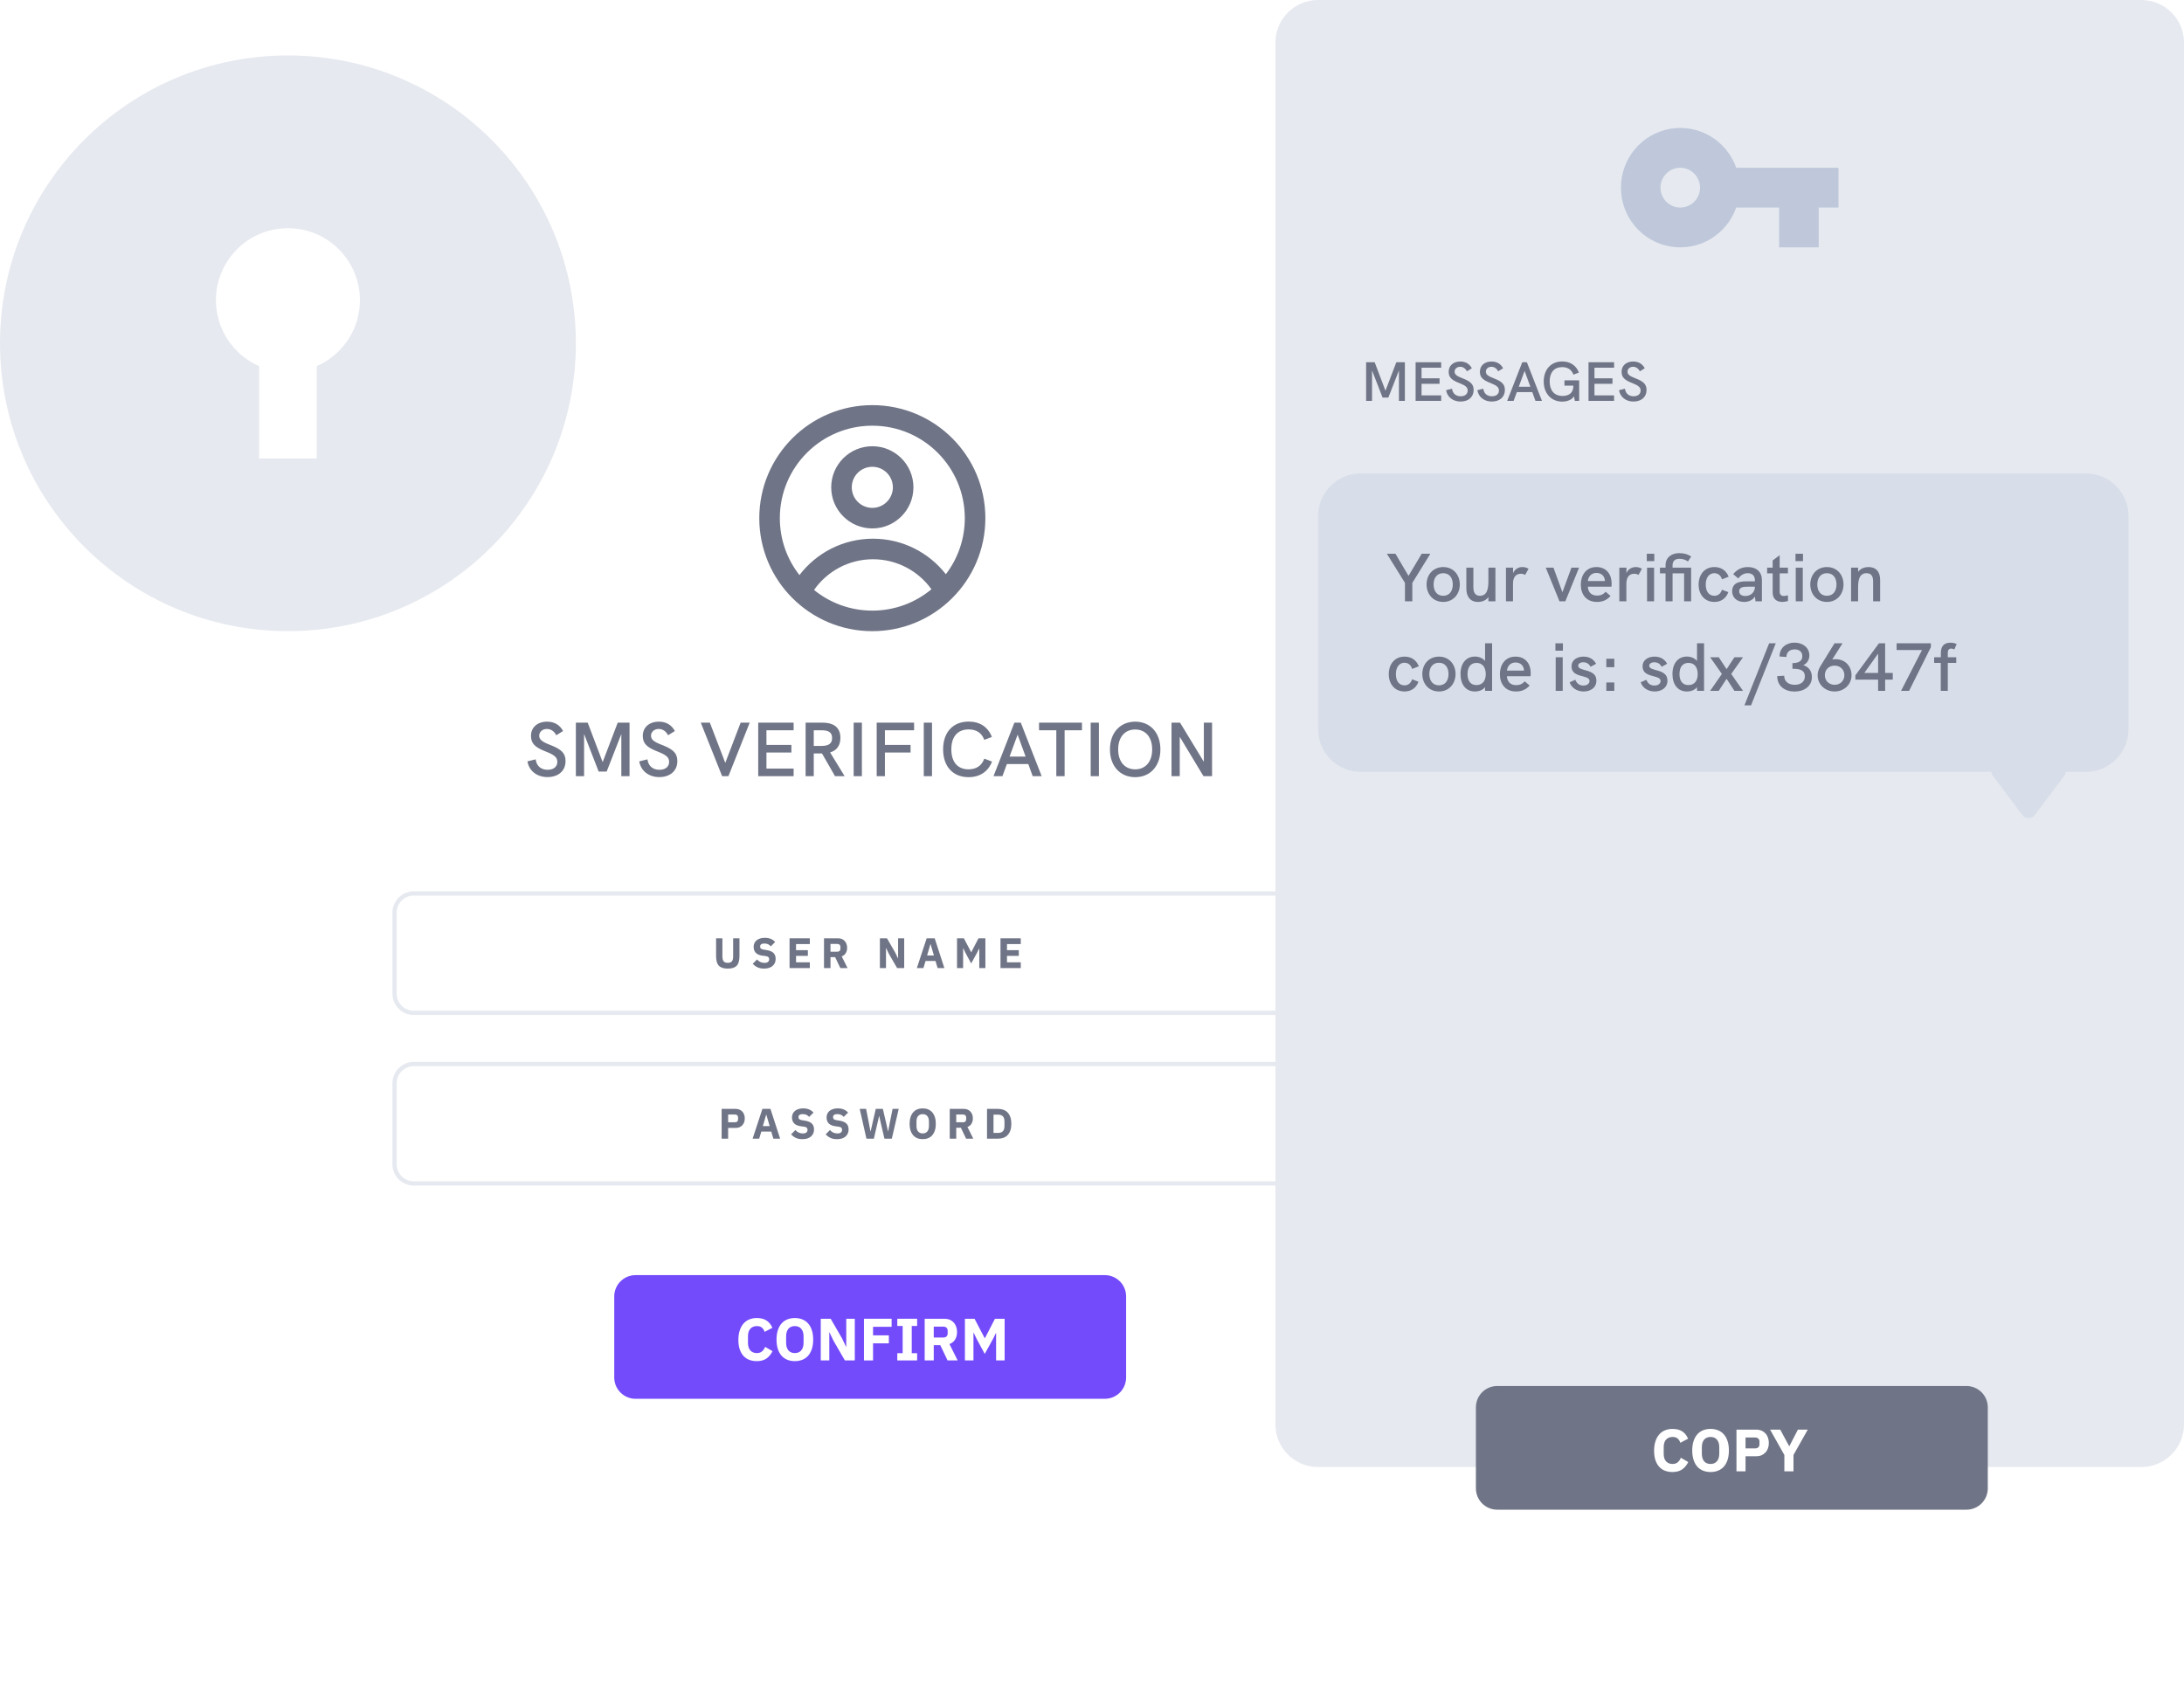 <svg width="560" height="437" viewBox="0 0 560 437" fill="none" xmlns="http://www.w3.org/2000/svg">
<g filter="url(#filter0_dd_1657_10529)">
<path d="M74.375 83.125C74.375 77.084 79.272 72.188 85.312 72.188H360.937C366.978 72.188 371.875 77.084 371.875 83.125V378.438C371.875 384.478 366.978 389.375 360.937 389.375H85.312C79.272 389.375 74.375 384.478 74.375 378.438V83.125Z" fill="white"/>
</g>
<path fill-rule="evenodd" clip-rule="evenodd" d="M234.212 124.986C234.212 130.807 229.493 135.526 223.672 135.526C217.851 135.526 213.132 130.807 213.132 124.986C213.132 119.165 217.851 114.446 223.672 114.446C229.493 114.446 234.212 119.165 234.212 124.986ZM228.942 124.986C228.942 127.896 226.582 130.256 223.672 130.256C220.761 130.256 218.402 127.896 218.402 124.986C218.402 122.075 220.761 119.716 223.672 119.716C226.582 119.716 228.942 122.075 228.942 124.986Z" fill="#6F7486"/>
<path fill-rule="evenodd" clip-rule="evenodd" d="M223.672 103.906C207.664 103.906 194.688 116.883 194.688 132.891C194.688 148.898 207.664 161.875 223.672 161.875C239.68 161.875 252.656 148.898 252.656 132.891C252.656 116.883 239.68 103.906 223.672 103.906ZM199.957 132.891C199.957 138.398 201.835 143.467 204.985 147.493C209.318 141.82 216.152 138.161 223.842 138.161C231.431 138.161 238.188 141.726 242.529 147.273C245.576 143.284 247.386 138.298 247.386 132.891C247.386 119.793 236.769 109.176 223.672 109.176C210.575 109.176 199.957 119.793 199.957 132.891ZM223.672 156.605C218.006 156.605 212.804 154.618 208.726 151.303C212.061 146.543 217.588 143.43 223.842 143.43C230.018 143.43 235.485 146.466 238.833 151.127C234.722 154.548 229.437 156.605 223.672 156.605Z" fill="#6F7486"/>
<path d="M140.365 199.299C143.18 199.299 145.011 197.685 145.011 195.204C145.011 193.275 144.086 192.212 141.113 191.07C139.006 190.262 138.258 189.692 138.258 188.668C138.258 187.723 139.085 186.955 140.227 186.955C141.231 186.955 142.117 187.526 142.629 188.569L144.381 187.487C143.535 185.892 142.097 185.085 140.286 185.085C137.805 185.085 136.152 186.542 136.152 188.727C136.152 190.656 137.156 191.68 139.991 192.763C142.156 193.609 142.905 194.259 142.905 195.381C142.905 196.622 141.979 197.429 140.404 197.429C138.711 197.429 137.55 196.425 137.353 194.751L135.246 195.263C135.64 197.704 137.687 199.299 140.365 199.299Z" fill="#6F7486"/>
<path d="M158.388 185.341L154.53 195.46L150.69 185.341H147.659V199.063H149.765V188.254L153.506 197.882H155.553L159.314 188.254V199.063H161.42V185.341H158.388Z" fill="#6F7486"/>
<path d="M169.031 199.299C171.846 199.299 173.677 197.685 173.677 195.204C173.677 193.275 172.752 192.212 169.779 191.07C167.672 190.262 166.924 189.692 166.924 188.668C166.924 187.723 167.751 186.955 168.893 186.955C169.897 186.955 170.783 187.526 171.295 188.569L173.047 187.487C172.201 185.892 170.763 185.085 168.952 185.085C166.472 185.085 164.818 186.542 164.818 188.727C164.818 190.656 165.822 191.68 168.657 192.763C170.822 193.609 171.571 194.259 171.571 195.381C171.571 196.622 170.645 197.429 169.07 197.429C167.377 197.429 166.216 196.425 166.019 194.751L163.912 195.263C164.306 197.704 166.353 199.299 169.031 199.299Z" fill="#6F7486"/>
<path d="M189.908 185.341L185.97 195.657L182.013 185.341H179.69L185.163 199.063H186.777L192.231 185.341H189.908Z" fill="#6F7486"/>
<path d="M194.416 199.063H203.492V197.114H196.523V192.999H202.921V191.05H196.523V187.29H203.492V185.341H194.416V199.063Z" fill="#6F7486"/>
<path d="M216.569 199.063L212.848 192.979C214.56 192.467 215.486 191.188 215.486 189.239C215.486 186.778 214.029 185.341 210.859 185.341H206.567V199.063H208.654V193.235H209.894H210.761L214.108 199.063H216.569ZM208.654 191.306V187.29H210.643C212.434 187.29 213.359 187.821 213.359 189.278C213.359 190.735 212.434 191.306 210.643 191.306H208.654Z" fill="#6F7486"/>
<path d="M218.891 199.063H220.998V185.341H218.891V199.063Z" fill="#6F7486"/>
<path d="M224.794 199.063H226.9V192.999H233.476V191.05H226.9V187.29H234.381V185.341H224.794V199.063Z" fill="#6F7486"/>
<path d="M236.868 199.063H238.974V185.341H236.868V199.063Z" fill="#6F7486"/>
<path d="M248.342 199.319C251.216 199.319 253.362 197.921 254.366 195.322L252.378 194.574C251.728 196.385 250.33 197.311 248.342 197.311C245.566 197.311 243.932 195.46 243.932 192.172C243.932 188.904 245.566 187.073 248.381 187.073C250.35 187.073 251.728 187.959 252.378 189.751L254.327 189.002C253.322 186.423 251.236 185.065 248.381 185.065C244.365 185.065 241.825 187.782 241.825 192.192C241.825 196.582 244.345 199.319 248.342 199.319Z" fill="#6F7486"/>
<path d="M264.789 199.063H267.093L261.738 185.341H260.103L254.748 199.063H257.032L258.174 195.952H263.667L264.789 199.063ZM258.863 194.042L260.93 188.412L262.978 194.042H258.863Z" fill="#6F7486"/>
<path d="M270.849 199.063H272.976V187.29H277.425V185.341H266.42V187.29H270.849V199.063Z" fill="#6F7486"/>
<path d="M279.665 199.063H281.771V185.341H279.665V199.063Z" fill="#6F7486"/>
<path d="M291.08 199.319C294.919 199.319 297.537 196.484 297.537 192.212C297.537 187.92 294.939 185.085 291.08 185.085C287.221 185.085 284.603 187.92 284.603 192.212C284.603 196.484 287.221 199.319 291.08 199.319ZM291.08 197.311C288.422 197.311 286.709 195.362 286.709 192.212C286.709 189.042 288.422 187.093 291.08 187.093C293.738 187.093 295.431 189.062 295.431 192.212C295.431 195.342 293.738 197.311 291.08 197.311Z" fill="#6F7486"/>
<path d="M308.679 185.341V195.381L302.576 185.341H300.391V199.063H302.497V188.963L308.581 199.063H310.786V185.341H308.679Z" fill="#6F7486"/>
<path d="M100.625 234.062C100.625 231.042 103.073 228.594 106.094 228.594H340.156C343.177 228.594 345.625 231.042 345.625 234.063V254.844C345.625 257.864 343.177 260.313 340.156 260.313H106.094C103.073 260.313 100.625 257.864 100.625 254.844V234.062Z" fill="white"/>
<path fill-rule="evenodd" clip-rule="evenodd" d="M340.156 229.688H106.094C103.678 229.688 101.719 231.646 101.719 234.062V254.844C101.719 257.26 103.677 259.219 106.094 259.219H340.156C342.572 259.219 344.531 257.26 344.531 254.844V234.063C344.531 231.646 342.572 229.688 340.156 229.688ZM106.094 228.594C103.073 228.594 100.625 231.042 100.625 234.062V254.844C100.625 257.864 103.073 260.313 106.094 260.313H340.156C343.177 260.313 345.625 257.864 345.625 254.844V234.063C345.625 231.042 343.177 228.594 340.156 228.594H106.094Z" fill="#E6E9EF"/>
<path d="M185.232 240.647V245.328C185.232 245.868 185.338 246.272 185.549 246.542C185.761 246.805 186.114 246.936 186.61 246.936C187.106 246.936 187.46 246.805 187.671 246.542C187.883 246.272 187.988 245.868 187.988 245.328V240.647H189.607V245.153C189.607 245.715 189.552 246.203 189.443 246.619C189.341 247.027 189.17 247.366 188.929 247.636C188.688 247.898 188.378 248.095 187.999 248.227C187.62 248.351 187.157 248.413 186.61 248.413C186.063 248.413 185.6 248.351 185.221 248.227C184.842 248.095 184.532 247.898 184.291 247.636C184.051 247.366 183.876 247.027 183.766 246.619C183.664 246.203 183.613 245.715 183.613 245.153V240.647H185.232Z" fill="#6F7486"/>
<path d="M195.911 248.413C195.24 248.413 194.671 248.299 194.204 248.073C193.738 247.84 193.34 247.541 193.012 247.177L194.106 246.072C194.624 246.655 195.262 246.947 196.02 246.947C196.428 246.947 196.731 246.863 196.928 246.695C197.125 246.528 197.223 246.305 197.223 246.028C197.223 245.817 197.165 245.642 197.048 245.503C196.932 245.357 196.695 245.259 196.337 245.208L195.583 245.109C194.773 245.007 194.179 244.763 193.8 244.377C193.428 243.99 193.242 243.476 193.242 242.834C193.242 242.492 193.308 242.178 193.439 241.894C193.57 241.609 193.756 241.365 193.997 241.161C194.245 240.957 194.544 240.8 194.894 240.691C195.251 240.574 195.655 240.516 196.108 240.516C196.684 240.516 197.19 240.607 197.628 240.789C198.065 240.971 198.441 241.238 198.754 241.587L197.65 242.703C197.467 242.492 197.245 242.32 196.983 242.189C196.727 242.051 196.403 241.981 196.009 241.981C195.637 241.981 195.36 242.047 195.178 242.178C194.996 242.309 194.904 242.492 194.904 242.725C194.904 242.988 194.974 243.177 195.112 243.294C195.258 243.41 195.491 243.494 195.812 243.545L196.567 243.666C197.354 243.79 197.938 244.034 198.317 244.398C198.696 244.756 198.886 245.266 198.886 245.93C198.886 246.294 198.82 246.63 198.689 246.936C198.558 247.242 198.364 247.505 198.109 247.723C197.861 247.942 197.551 248.114 197.179 248.238C196.808 248.354 196.385 248.413 195.911 248.413Z" fill="#6F7486"/>
<path d="M202.452 248.281V240.647H207.647V242.123H204.114V243.688H207.144V245.153H204.114V246.805H207.647V248.281H202.452Z" fill="#6F7486"/>
<path d="M212.945 248.281H211.283V240.647H214.903C215.253 240.647 215.57 240.705 215.855 240.822C216.139 240.939 216.38 241.106 216.577 241.325C216.781 241.536 216.937 241.792 217.047 242.091C217.156 242.39 217.211 242.721 217.211 243.086C217.211 243.604 217.094 244.056 216.861 244.442C216.635 244.829 216.288 245.109 215.822 245.284L217.32 248.281H215.472L214.137 245.481H212.945V248.281ZM214.695 244.081C214.943 244.081 215.136 244.019 215.275 243.895C215.421 243.764 215.494 243.574 215.494 243.327V242.845C215.494 242.597 215.421 242.411 215.275 242.288C215.136 242.156 214.943 242.091 214.695 242.091H212.945V244.081H214.695Z" fill="#6F7486"/>
<path d="M227.942 244.672L227.209 243.141H227.177V248.281H225.613V240.647H227.428L229.517 244.256L230.25 245.788H230.283V240.647H231.847V248.281H230.031L227.942 244.672Z" fill="#6F7486"/>
<path d="M240.418 248.281L239.871 246.466H237.323L236.776 248.281H235.091L237.607 240.647H239.663L242.146 248.281H240.418ZM238.613 242.156H238.559L237.716 245.055H239.466L238.613 242.156Z" fill="#6F7486"/>
<path d="M251.099 243.272H251.066L250.509 244.388L249.021 247.089L247.566 244.398L246.987 243.195H246.954V248.281H245.39V240.647H247.151L249.021 244.223H249.043L250.891 240.647H252.663V248.281H251.099V243.272Z" fill="#6F7486"/>
<path d="M256.539 248.281V240.647H261.734V242.123H258.201V243.688H261.231V245.153H258.201V246.805H261.734V248.281H256.539Z" fill="#6F7486"/>
<path d="M100.625 277.812C100.625 274.792 103.073 272.344 106.094 272.344H340.156C343.177 272.344 345.625 274.792 345.625 277.813V298.594C345.625 301.614 343.177 304.063 340.156 304.063H106.094C103.073 304.063 100.625 301.614 100.625 298.594V277.812Z" fill="white"/>
<path fill-rule="evenodd" clip-rule="evenodd" d="M340.156 273.438H106.094C103.678 273.438 101.719 275.396 101.719 277.812V298.594C101.719 301.01 103.677 302.969 106.094 302.969H340.156C342.572 302.969 344.531 301.01 344.531 298.594V277.813C344.531 275.396 342.572 273.438 340.156 273.438ZM106.094 272.344C103.073 272.344 100.625 274.792 100.625 277.812V298.594C100.625 301.614 103.073 304.063 106.094 304.063H340.156C343.177 304.063 345.625 301.614 345.625 298.594V277.813C345.625 274.792 343.177 272.344 340.156 272.344H106.094Z" fill="#E6E9EF"/>
<path d="M157.5 332.5C157.5 329.48 159.948 327.031 162.969 327.031H283.281C286.302 327.031 288.75 329.48 288.75 332.5V353.281C288.75 356.302 286.302 358.75 283.281 358.75H162.969C159.948 358.75 157.5 356.302 157.5 353.281V332.5Z" fill="#734BFB"/>
<path d="M185.037 292.031V284.397H188.646C189.004 284.397 189.325 284.459 189.609 284.583C189.893 284.699 190.134 284.864 190.331 285.075C190.535 285.286 190.692 285.545 190.801 285.852C190.911 286.151 190.965 286.479 190.965 286.836C190.965 287.201 190.911 287.532 190.801 287.831C190.692 288.13 190.535 288.385 190.331 288.597C190.134 288.808 189.893 288.976 189.609 289.1C189.325 289.217 189.004 289.275 188.646 289.275H186.7V292.031H185.037ZM186.7 287.831H188.45C188.698 287.831 188.891 287.769 189.029 287.645C189.175 287.514 189.248 287.324 189.248 287.077V286.595C189.248 286.347 189.175 286.161 189.029 286.038C188.891 285.906 188.698 285.841 188.45 285.841H186.7V287.831Z" fill="#6F7486"/>
<path d="M198.304 292.031L197.758 290.216H195.209L194.662 292.031H192.978L195.493 284.397H197.55L200.033 292.031H198.304ZM196.5 285.906H196.445L195.603 288.805H197.353L196.5 285.906Z" fill="#6F7486"/>
<path d="M205.748 292.163C205.077 292.163 204.509 292.049 204.042 291.823C203.575 291.59 203.178 291.291 202.85 290.927L203.943 289.822C204.461 290.405 205.099 290.697 205.857 290.697C206.266 290.697 206.568 290.613 206.765 290.445C206.962 290.278 207.061 290.055 207.061 289.778C207.061 289.567 207.002 289.392 206.886 289.253C206.769 289.107 206.532 289.009 206.175 288.958L205.42 288.859C204.611 288.757 204.016 288.513 203.637 288.127C203.265 287.74 203.079 287.226 203.079 286.584C203.079 286.242 203.145 285.928 203.276 285.644C203.407 285.359 203.593 285.115 203.834 284.911C204.082 284.707 204.381 284.55 204.731 284.441C205.088 284.324 205.493 284.266 205.945 284.266C206.521 284.266 207.028 284.357 207.465 284.539C207.903 284.721 208.278 284.988 208.592 285.337L207.487 286.453C207.305 286.242 207.082 286.07 206.82 285.939C206.565 285.801 206.24 285.731 205.847 285.731C205.475 285.731 205.198 285.797 205.015 285.928C204.833 286.059 204.742 286.242 204.742 286.475C204.742 286.738 204.811 286.927 204.95 287.044C205.096 287.16 205.329 287.244 205.65 287.295L206.404 287.416C207.192 287.54 207.775 287.784 208.154 288.148C208.534 288.506 208.723 289.016 208.723 289.68C208.723 290.044 208.657 290.38 208.526 290.686C208.395 290.992 208.202 291.255 207.947 291.473C207.699 291.692 207.389 291.864 207.017 291.988C206.645 292.104 206.222 292.163 205.748 292.163Z" fill="#6F7486"/>
<path d="M214.611 292.163C213.941 292.163 213.372 292.049 212.905 291.823C212.438 291.59 212.041 291.291 211.713 290.927L212.807 289.822C213.324 290.405 213.962 290.697 214.721 290.697C215.129 290.697 215.432 290.613 215.629 290.445C215.825 290.278 215.924 290.055 215.924 289.778C215.924 289.567 215.866 289.392 215.749 289.253C215.632 289.107 215.395 289.009 215.038 288.958L214.283 288.859C213.474 288.757 212.88 288.513 212.5 288.127C212.129 287.74 211.943 287.226 211.943 286.584C211.943 286.242 212.008 285.928 212.139 285.644C212.271 285.359 212.457 285.115 212.697 284.911C212.945 284.707 213.244 284.55 213.594 284.441C213.951 284.324 214.356 284.266 214.808 284.266C215.384 284.266 215.891 284.357 216.329 284.539C216.766 284.721 217.142 284.988 217.455 285.337L216.35 286.453C216.168 286.242 215.946 286.07 215.683 285.939C215.428 285.801 215.104 285.731 214.71 285.731C214.338 285.731 214.061 285.797 213.879 285.928C213.696 286.059 213.605 286.242 213.605 286.475C213.605 286.738 213.674 286.927 213.813 287.044C213.959 287.16 214.192 287.244 214.513 287.295L215.268 287.416C216.055 287.54 216.638 287.784 217.018 288.148C217.397 288.506 217.586 289.016 217.586 289.68C217.586 290.044 217.521 290.38 217.389 290.686C217.258 290.992 217.065 291.255 216.81 291.473C216.562 291.692 216.252 291.864 215.88 291.988C215.508 292.104 215.085 292.163 214.611 292.163Z" fill="#6F7486"/>
<path d="M222.163 292.031L220.435 284.397H222.076L222.797 288.061L223.202 290.183H223.235L223.716 288.061L224.558 284.397H226.374L227.227 288.061L227.697 290.183H227.73L228.135 288.061L228.868 284.397H230.443L228.671 292.031H226.779L225.816 287.897L225.444 286.223H225.412L225.029 287.897L224.066 292.031H222.163Z" fill="#6F7486"/>
<path d="M236.592 292.163C236.089 292.163 235.63 292.079 235.214 291.911C234.798 291.743 234.445 291.495 234.153 291.167C233.861 290.832 233.635 290.42 233.475 289.931C233.314 289.435 233.234 288.863 233.234 288.214C233.234 287.565 233.314 286.996 233.475 286.508C233.635 286.012 233.861 285.6 234.153 285.272C234.445 284.936 234.798 284.685 235.214 284.517C235.63 284.349 236.089 284.266 236.592 284.266C237.095 284.266 237.555 284.349 237.97 284.517C238.386 284.685 238.739 284.936 239.031 285.272C239.323 285.6 239.549 286.012 239.709 286.508C239.87 286.996 239.95 287.565 239.95 288.214C239.95 288.863 239.87 289.435 239.709 289.931C239.549 290.42 239.323 290.832 239.031 291.167C238.739 291.495 238.386 291.743 237.97 291.911C237.555 292.079 237.095 292.163 236.592 292.163ZM236.592 290.686C237.095 290.686 237.485 290.522 237.762 290.194C238.047 289.866 238.189 289.395 238.189 288.783V287.645C238.189 287.033 238.047 286.563 237.762 286.234C237.485 285.906 237.095 285.742 236.592 285.742C236.089 285.742 235.695 285.906 235.411 286.234C235.134 286.563 234.995 287.033 234.995 287.645V288.783C234.995 289.395 235.134 289.866 235.411 290.194C235.695 290.522 236.089 290.686 236.592 290.686Z" fill="#6F7486"/>
<path d="M245.187 292.031H243.525V284.397H247.145C247.495 284.397 247.812 284.455 248.097 284.572C248.381 284.689 248.622 284.856 248.819 285.075C249.023 285.286 249.18 285.542 249.289 285.841C249.398 286.14 249.453 286.471 249.453 286.836C249.453 287.354 249.336 287.806 249.103 288.192C248.877 288.579 248.531 288.859 248.064 289.034L249.562 292.031H247.714L246.38 289.231H245.187V292.031ZM246.937 287.831C247.185 287.831 247.379 287.769 247.517 287.645C247.663 287.514 247.736 287.324 247.736 287.077V286.595C247.736 286.347 247.663 286.161 247.517 286.038C247.379 285.906 247.185 285.841 246.937 285.841H245.187V287.831H246.937Z" fill="#6F7486"/>
<path d="M253.082 284.397H255.959C256.462 284.397 256.922 284.477 257.337 284.637C257.753 284.798 258.106 285.039 258.398 285.359C258.69 285.673 258.916 286.07 259.076 286.552C259.237 287.026 259.317 287.58 259.317 288.214C259.317 288.848 259.237 289.406 259.076 289.888C258.916 290.361 258.69 290.759 258.398 291.08C258.106 291.393 257.753 291.63 257.337 291.791C256.922 291.951 256.462 292.031 255.959 292.031H253.082V284.397ZM255.959 290.555C256.455 290.555 256.845 290.416 257.129 290.139C257.414 289.862 257.556 289.417 257.556 288.805V287.623C257.556 287.011 257.414 286.566 257.129 286.289C256.845 286.012 256.455 285.873 255.959 285.873H254.745V290.555H255.959Z" fill="#6F7486"/>
<path d="M194.058 349.09C193.333 349.09 192.68 348.978 192.098 348.753C191.516 348.518 191.021 348.176 190.612 347.727C190.204 347.268 189.888 346.701 189.663 346.027C189.438 345.343 189.326 344.547 189.326 343.639C189.326 342.74 189.438 341.944 189.663 341.25C189.888 340.545 190.204 339.958 190.612 339.489C191.021 339.009 191.516 338.647 192.098 338.402C192.68 338.157 193.333 338.034 194.058 338.034C195.048 338.034 195.865 338.238 196.508 338.647C197.151 339.045 197.666 339.678 198.054 340.545L196.048 341.587C195.905 341.138 195.681 340.78 195.375 340.515C195.079 340.239 194.64 340.101 194.058 340.101C193.374 340.101 192.823 340.326 192.404 340.775C191.996 341.214 191.791 341.857 191.791 342.704V344.419C191.791 345.267 191.996 345.915 192.404 346.364C192.823 346.803 193.374 347.023 194.058 347.023C194.629 347.023 195.084 346.869 195.421 346.563C195.768 346.247 196.023 345.869 196.186 345.43L198.085 346.533C197.687 347.349 197.161 347.982 196.508 348.431C195.865 348.87 195.048 349.09 194.058 349.09Z" fill="white"/>
<path d="M203.807 349.09C203.102 349.09 202.459 348.972 201.877 348.738C201.296 348.503 200.8 348.156 200.392 347.696C199.984 347.227 199.667 346.65 199.443 345.966C199.218 345.272 199.106 344.471 199.106 343.562C199.106 342.653 199.218 341.857 199.443 341.173C199.667 340.479 199.984 339.902 200.392 339.443C200.8 338.973 201.296 338.621 201.877 338.386C202.459 338.152 203.102 338.034 203.807 338.034C204.511 338.034 205.154 338.152 205.736 338.386C206.318 338.621 206.813 338.973 207.221 339.443C207.63 339.902 207.946 340.479 208.171 341.173C208.395 341.857 208.508 342.653 208.508 343.562C208.508 344.471 208.395 345.272 208.171 345.966C207.946 346.65 207.63 347.227 207.221 347.696C206.813 348.156 206.318 348.503 205.736 348.738C205.154 348.972 204.511 349.09 203.807 349.09ZM203.807 347.023C204.511 347.023 205.057 346.793 205.445 346.334C205.843 345.874 206.042 345.216 206.042 344.358V342.766C206.042 341.908 205.843 341.25 205.445 340.79C205.057 340.331 204.511 340.101 203.807 340.101C203.102 340.101 202.551 340.331 202.153 340.79C201.765 341.25 201.571 341.908 201.571 342.766V344.358C201.571 345.216 201.765 345.874 202.153 346.334C202.551 346.793 203.102 347.023 203.807 347.023Z" fill="white"/>
<path d="M213.712 343.853L212.686 341.709H212.64V348.906H210.45V338.218H212.992L215.917 343.271L216.943 345.415H216.989V338.218H219.178V348.906H216.637L213.712 343.853Z" fill="white"/>
<path d="M221.531 348.906V338.218H228.621V340.285H223.858V342.475H227.916V344.527H223.858V348.906H221.531Z" fill="white"/>
<path d="M230.075 348.906V347.053H231.453V340.071H230.075V338.218H235.159V340.071H233.78V347.053H235.159V348.906H230.075Z" fill="white"/>
<path d="M239.425 348.906H237.098V338.218H242.166C242.656 338.218 243.1 338.3 243.498 338.463C243.896 338.626 244.233 338.861 244.509 339.167C244.795 339.463 245.014 339.821 245.167 340.239C245.321 340.658 245.397 341.122 245.397 341.633C245.397 342.357 245.234 342.99 244.907 343.531C244.591 344.072 244.106 344.465 243.452 344.71L245.55 348.906H242.962L241.094 344.986H239.425V348.906ZM241.875 343.026C242.222 343.026 242.493 342.939 242.687 342.766C242.891 342.582 242.993 342.317 242.993 341.969V341.296C242.993 340.949 242.891 340.688 242.687 340.515C242.493 340.331 242.222 340.239 241.875 340.239H239.425V343.026H241.875Z" fill="white"/>
<path d="M255.409 341.893H255.363L254.582 343.455L252.499 347.237L250.463 343.47L249.651 341.786H249.605V348.906H247.416V338.218H249.881L252.499 343.225H252.53L255.118 338.218H257.599V348.906H255.409V341.893Z" fill="white"/>
<path d="M327.031 10.938C327.031 4.897 331.928 0 337.969 0H549.062C555.103 0 560 4.897 560 10.938V365.312C560 371.353 555.103 376.25 549.062 376.25H337.969C331.928 376.25 327.031 371.353 327.031 365.312V10.938Z" fill="#E6E9EF"/>
<path d="M358.034 92.902L355.248 100.21L352.475 92.902H350.285V102.812H351.807V95.006L354.508 101.959H355.987L358.703 95.006V102.812H360.224V92.902H358.034Z" fill="#6F7486"/>
<path d="M362.977 102.812H369.531V101.405H364.498V98.433H369.119V97.025H364.498V94.309H369.531V92.902H362.977V102.812Z" fill="#6F7486"/>
<path d="M374.496 102.983C376.53 102.983 377.852 101.817 377.852 100.025C377.852 98.632 377.184 97.864 375.037 97.039C373.515 96.456 372.975 96.044 372.975 95.305C372.975 94.622 373.572 94.068 374.397 94.068C375.122 94.068 375.762 94.48 376.132 95.234L377.397 94.451C376.786 93.3 375.748 92.717 374.439 92.717C372.648 92.717 371.454 93.769 371.454 95.347C371.454 96.741 372.179 97.48 374.226 98.262C375.79 98.874 376.331 99.343 376.331 100.153C376.331 101.049 375.662 101.632 374.525 101.632C373.302 101.632 372.463 100.907 372.321 99.698L370.799 100.068C371.084 101.831 372.563 102.983 374.496 102.983Z" fill="#6F7486"/>
<path d="M382.508 102.983C384.542 102.983 385.864 101.817 385.864 100.025C385.864 98.632 385.196 97.864 383.049 97.039C381.527 96.456 380.987 96.044 380.987 95.305C380.987 94.622 381.584 94.068 382.409 94.068C383.134 94.068 383.774 94.48 384.143 95.234L385.409 94.451C384.798 93.3 383.76 92.717 382.451 92.717C380.66 92.717 379.465 93.769 379.465 95.347C379.465 96.741 380.191 97.48 382.238 98.262C383.802 98.874 384.343 99.343 384.343 100.153C384.343 101.049 383.674 101.632 382.537 101.632C381.314 101.632 380.475 100.907 380.333 99.698L378.811 100.068C379.096 101.831 380.575 102.983 382.508 102.983Z" fill="#6F7486"/>
<path d="M393.709 102.812H395.372L391.505 92.902H390.325L386.457 102.812H388.107L388.931 100.566H392.898L393.709 102.812ZM389.429 99.186L390.922 95.12L392.401 99.186H389.429Z" fill="#6F7486"/>
<path d="M401.145 97.537V98.902H403.42V99.087C403.42 100.736 402.297 101.547 400.662 101.547C398.5 101.547 397.349 100.111 397.349 97.807C397.349 95.546 398.486 94.153 400.562 94.153C401.998 94.153 402.979 94.821 403.448 96.087L404.842 95.546C404.145 93.726 402.624 92.703 400.576 92.703C397.576 92.703 395.827 94.892 395.827 97.836C395.827 100.921 397.761 102.997 400.562 102.997C401.927 102.997 403.036 102.514 403.605 101.646L403.804 102.812H404.913V97.537H401.145Z" fill="#6F7486"/>
<path d="M407.313 102.812H413.868V101.405H408.834V98.433H413.455V97.025H408.834V94.309H413.868V92.902H407.313V102.812Z" fill="#6F7486"/>
<path d="M418.833 102.983C420.866 102.983 422.188 101.817 422.188 100.025C422.188 98.632 421.52 97.864 419.373 97.039C417.852 96.456 417.311 96.044 417.311 95.305C417.311 94.622 417.909 94.068 418.733 94.068C419.458 94.068 420.098 94.48 420.468 95.234L421.733 94.451C421.122 93.3 420.084 92.717 418.776 92.717C416.984 92.717 415.79 93.769 415.79 95.347C415.79 96.741 416.515 97.48 418.563 98.262C420.127 98.874 420.667 99.343 420.667 100.153C420.667 101.049 419.999 101.632 418.861 101.632C417.638 101.632 416.799 100.907 416.657 99.698L415.136 100.068C415.42 101.831 416.899 102.983 418.833 102.983Z" fill="#6F7486"/>
<path d="M378.438 360.937C378.438 357.917 380.886 355.469 383.906 355.469H504.219C507.239 355.469 509.688 357.917 509.688 360.938V381.719C509.688 384.739 507.239 387.188 504.219 387.188H383.906C380.886 387.188 378.438 384.739 378.438 381.719V360.937Z" fill="#6F7486"/>
<path d="M428.857 377.528C428.132 377.528 427.478 377.416 426.897 377.191C426.315 376.956 425.82 376.614 425.411 376.165C425.003 375.706 424.686 375.139 424.462 374.465C424.237 373.781 424.125 372.985 424.125 372.077C424.125 371.178 424.237 370.382 424.462 369.688C424.686 368.983 425.003 368.396 425.411 367.927C425.82 367.447 426.315 367.085 426.897 366.84C427.478 366.595 428.132 366.472 428.857 366.472C429.847 366.472 430.663 366.676 431.307 367.085C431.95 367.483 432.465 368.116 432.853 368.983L430.847 370.025C430.704 369.576 430.48 369.218 430.173 368.953C429.877 368.677 429.438 368.539 428.857 368.539C428.173 368.539 427.621 368.764 427.203 369.213C426.794 369.652 426.59 370.295 426.59 371.142V372.857C426.59 373.705 426.794 374.353 427.203 374.802C427.621 375.241 428.173 375.461 428.857 375.461C429.428 375.461 429.883 375.307 430.219 375.001C430.566 374.685 430.822 374.307 430.985 373.868L432.884 374.971C432.486 375.787 431.96 376.42 431.307 376.869C430.663 377.308 429.847 377.528 428.857 377.528Z" fill="white"/>
<path d="M438.606 377.528C437.901 377.528 437.258 377.41 436.676 377.176C436.094 376.941 435.599 376.594 435.191 376.134C434.783 375.665 434.466 375.088 434.242 374.404C434.017 373.71 433.905 372.909 433.905 372C433.905 371.091 434.017 370.295 434.242 369.611C434.466 368.917 434.783 368.34 435.191 367.881C435.599 367.411 436.094 367.059 436.676 366.824C437.258 366.59 437.901 366.472 438.606 366.472C439.31 366.472 439.953 366.59 440.535 366.824C441.117 367.059 441.612 367.411 442.02 367.881C442.429 368.34 442.745 368.917 442.97 369.611C443.194 370.295 443.307 371.091 443.307 372C443.307 372.909 443.194 373.71 442.97 374.404C442.745 375.088 442.429 375.665 442.02 376.134C441.612 376.594 441.117 376.941 440.535 377.176C439.953 377.41 439.31 377.528 438.606 377.528ZM438.606 375.461C439.31 375.461 439.856 375.231 440.244 374.772C440.642 374.312 440.841 373.654 440.841 372.796V371.204C440.841 370.346 440.642 369.688 440.244 369.228C439.856 368.769 439.31 368.539 438.606 368.539C437.901 368.539 437.35 368.769 436.952 369.228C436.564 369.688 436.37 370.346 436.37 371.204V372.796C436.37 373.654 436.564 374.312 436.952 374.772C437.35 375.231 437.901 375.461 438.606 375.461Z" fill="white"/>
<path d="M445.249 377.344V366.656H450.302C450.803 366.656 451.252 366.743 451.65 366.916C452.048 367.08 452.385 367.309 452.66 367.605C452.946 367.901 453.166 368.264 453.319 368.692C453.472 369.111 453.549 369.57 453.549 370.071C453.549 370.581 453.472 371.046 453.319 371.464C453.166 371.883 452.946 372.24 452.66 372.536C452.385 372.832 452.048 373.067 451.65 373.24C451.252 373.404 450.803 373.485 450.302 373.485H447.577V377.344H445.249ZM447.577 371.464H450.027C450.374 371.464 450.644 371.377 450.838 371.204C451.042 371.02 451.145 370.755 451.145 370.407V369.734C451.145 369.387 451.042 369.126 450.838 368.953C450.644 368.769 450.374 368.677 450.027 368.677H447.577V371.464Z" fill="white"/>
<path d="M457.528 377.344V373.164L453.868 366.656H456.471L458.768 370.913H458.799L461.004 366.656H463.53L459.87 373.148V377.344H457.528Z" fill="white"/>
<path d="M456.192 53.229H445.184C443.988 56.635 441.634 59.505 438.538 61.333C435.442 63.16 431.804 63.828 428.267 63.217C424.729 62.606 421.52 60.756 419.207 57.995C416.894 55.233 415.625 51.737 415.625 48.125C415.625 44.513 416.894 41.017 419.207 38.255C421.52 35.494 424.729 33.644 428.267 33.033C431.804 32.422 435.442 33.09 438.538 34.917C441.634 36.745 443.988 39.615 445.184 43.021H471.406V53.229H466.335V63.438H456.192V53.229ZM430.834 53.229C432.179 53.229 433.469 52.691 434.42 51.734C435.371 50.777 435.906 49.479 435.906 48.125C435.906 46.771 435.371 45.473 434.42 44.516C433.469 43.559 432.179 43.021 430.834 43.021C429.489 43.021 428.199 43.559 427.248 44.516C426.297 45.473 425.763 46.771 425.763 48.125C425.763 49.479 426.297 50.777 427.248 51.734C428.199 52.691 429.489 53.229 430.834 53.229Z" fill="#BEC8DA"/>
<path d="M337.969 132.344C337.969 126.303 342.866 121.406 348.906 121.406H534.844C540.884 121.406 545.781 126.303 545.781 132.344V187.031C545.781 193.072 540.884 197.969 534.844 197.969H348.906C342.866 197.969 337.969 193.072 337.969 187.031V132.344Z" fill="#D8DEE9"/>
<path d="M521.745 209.049C520.945 210.116 519.345 210.116 518.545 209.049L510.994 198.981C510.005 197.663 510.946 195.781 512.594 195.781H527.696C529.344 195.781 530.285 197.663 529.296 198.981L521.745 209.049Z" fill="#D8DEE9"/>
<path d="M360.247 154.218H362.137V149.493L366.757 142.021H364.534L361.157 147.691L357.814 142.021H355.609L360.247 149.493V154.218Z" fill="#6F7486"/>
<path d="M370.058 154.376C372.648 154.376 374.311 152.363 374.311 149.896C374.311 147.411 372.648 145.433 370.058 145.433C367.451 145.433 365.788 147.411 365.788 149.896C365.788 152.363 367.451 154.376 370.058 154.376ZM370.058 152.801C368.378 152.801 367.591 151.488 367.591 149.896C367.591 148.303 368.378 147.008 370.058 147.008C371.721 147.008 372.508 148.303 372.508 149.896C372.508 151.471 371.738 152.801 370.058 152.801Z" fill="#6F7486"/>
<path d="M381.639 145.591V149.091C381.639 150.876 381.359 152.801 379.487 152.801C377.877 152.801 377.789 151.366 377.789 150.491V145.591H375.987V150.946C375.987 152.888 376.879 154.376 378.979 154.376C380.029 154.376 381.027 153.991 381.639 153.133V154.218H383.442V145.591H381.639Z" fill="#6F7486"/>
<path d="M390.343 145.433C389.398 145.433 388.401 145.923 387.963 147.008V145.591H386.143V154.218H387.946V149.721C387.946 148.006 388.698 147.148 389.993 147.148C390.396 147.148 390.728 147.253 391.061 147.446L391.936 145.871C391.411 145.556 390.903 145.433 390.343 145.433Z" fill="#6F7486"/>
<path d="M399.867 154.218H401.372L404.89 145.591H402.93L400.62 151.891L398.327 145.591H396.35L399.867 154.218Z" fill="#6F7486"/>
<path d="M413.245 149.686C413.245 147.428 412.02 145.433 409.343 145.433C406.595 145.433 405.335 147.638 405.335 149.948C405.335 152.311 406.63 154.376 409.483 154.376C410.9 154.376 411.985 153.921 412.965 152.853L411.705 151.768C411.058 152.503 410.34 152.748 409.5 152.748C408.03 152.748 407.208 151.856 407.138 150.473H413.193C413.228 150.211 413.245 149.948 413.245 149.686ZM407.138 149.021C407.26 147.953 407.96 146.938 409.343 146.938C410.62 146.938 411.478 147.761 411.513 148.986V149.021H407.138Z" fill="#6F7486"/>
<path d="M419.413 145.433C418.468 145.433 417.47 145.923 417.033 147.008V145.591H415.213V154.218H417.015V149.721C417.015 148.006 417.768 147.148 419.063 147.148C419.465 147.148 419.798 147.253 420.13 147.446L421.005 145.871C420.48 145.556 419.973 145.433 419.413 145.433Z" fill="#6F7486"/>
<path d="M422.252 143.911H424.177V142.021H422.252V143.911ZM422.322 154.218H424.125V145.591H422.322V154.218Z" fill="#6F7486"/>
<path d="M433.624 145.591H428.864V144.978C428.864 143.928 429.442 143.316 430.614 143.316C431.489 143.316 432.189 143.561 432.802 143.998L433.642 142.721C432.767 142.161 431.839 141.863 430.527 141.863C428.654 141.863 427.062 142.948 427.062 144.943V145.591H425.627V147.043H427.062V154.218H428.864V147.043H431.822V154.218H433.624V145.591Z" fill="#6F7486"/>
<path d="M439.61 154.376C441.273 154.376 442.585 153.483 443.163 151.873L441.518 151.243C441.255 152.206 440.52 152.801 439.61 152.801C438 152.801 437.37 151.436 437.37 149.931C437.37 148.426 438.018 147.008 439.593 147.008C440.538 147.008 441.255 147.621 441.535 148.583L443.25 147.918C442.585 146.238 441.255 145.433 439.593 145.433C436.845 145.433 435.533 147.656 435.533 149.931C435.533 152.241 436.898 154.376 439.61 154.376Z" fill="#6F7486"/>
<path d="M448.169 145.433C446.629 145.433 445.404 146.028 444.407 147.253L445.719 148.356C446.367 147.463 447.207 147.008 448.152 147.008C449.289 147.008 449.972 147.673 449.972 148.793V149.091H447.959C446.734 149.091 445.929 149.231 445.334 149.528C444.564 149.913 444.144 150.648 444.144 151.628C444.144 153.273 445.369 154.376 447.207 154.376C448.432 154.376 449.429 153.868 449.989 152.993L450.129 154.218H451.774V148.793C451.774 146.693 450.409 145.433 448.169 145.433ZM447.539 152.853C446.559 152.853 445.947 152.398 445.947 151.663C445.947 151.296 446.069 150.998 446.332 150.823C446.664 150.561 447.172 150.473 448.169 150.473H449.972V150.508C449.972 151.873 448.939 152.853 447.539 152.853Z" fill="#6F7486"/>
<path d="M458.447 152.661C458.062 152.783 457.712 152.853 457.415 152.853C456.732 152.853 456.33 152.503 456.33 151.768V147.043H458.447V145.591H456.33V142.388L454.527 143.736V145.591H453.11V147.043H454.527V151.926C454.527 153.658 455.612 154.376 456.977 154.376C457.45 154.376 457.957 154.288 458.465 154.131L458.447 152.661Z" fill="#6F7486"/>
<path d="M460.38 143.911H462.305V142.021H460.38V143.911ZM460.45 154.218H462.252V145.591H460.45V154.218Z" fill="#6F7486"/>
<path d="M468.444 154.376C471.034 154.376 472.697 152.363 472.697 149.896C472.697 147.411 471.034 145.433 468.444 145.433C465.837 145.433 464.174 147.411 464.174 149.896C464.174 152.363 465.837 154.376 468.444 154.376ZM468.444 152.801C466.764 152.801 465.977 151.488 465.977 149.896C465.977 148.303 466.764 147.008 468.444 147.008C470.107 147.008 470.894 148.303 470.894 149.896C470.894 151.471 470.124 152.801 468.444 152.801Z" fill="#6F7486"/>
<path d="M479.132 145.433C478.012 145.433 477.032 145.836 476.437 146.658V145.591H474.634V154.218H476.437V150.631C476.437 148.793 476.752 147.008 478.607 147.008C480.094 147.008 480.287 148.181 480.287 149.196V154.218H482.089V148.741C482.089 146.623 481.039 145.433 479.132 145.433Z" fill="#6F7486"/>
<path d="M360.159 177.345C361.822 177.345 363.134 176.452 363.712 174.842L362.067 174.212C361.804 175.175 361.069 175.77 360.159 175.77C358.549 175.77 357.919 174.405 357.919 172.9C357.919 171.395 358.567 169.977 360.142 169.977C361.087 169.977 361.804 170.59 362.084 171.552L363.799 170.887C363.134 169.207 361.804 168.402 360.142 168.402C357.394 168.402 356.082 170.625 356.082 172.9C356.082 175.21 357.447 177.345 360.159 177.345Z" fill="#6F7486"/>
<path d="M368.964 177.345C371.554 177.345 373.217 175.332 373.217 172.865C373.217 170.38 371.554 168.402 368.964 168.402C366.357 168.402 364.694 170.38 364.694 172.865C364.694 175.332 366.357 177.345 368.964 177.345ZM368.964 175.77C367.284 175.77 366.497 174.457 366.497 172.865C366.497 171.272 367.284 169.977 368.964 169.977C370.627 169.977 371.414 171.272 371.414 172.865C371.414 174.44 370.644 175.77 368.964 175.77Z" fill="#6F7486"/>
<path d="M380.789 164.99V169.522C380.247 168.822 379.249 168.385 378.182 168.385C375.977 168.385 374.489 170.082 374.489 172.865C374.489 175.455 375.784 177.345 378.182 177.345C379.214 177.345 380.194 176.995 380.789 176.225V177.187H382.592V164.99H380.789ZM378.584 175.7C377.044 175.7 376.292 174.597 376.292 172.882C376.292 171.115 377.079 170.012 378.602 170.012C380.177 170.012 380.964 171.237 380.964 172.882C380.964 174.492 380.212 175.7 378.584 175.7Z" fill="#6F7486"/>
<path d="M392.498 172.655C392.498 170.397 391.273 168.402 388.596 168.402C385.848 168.402 384.588 170.607 384.588 172.917C384.588 175.28 385.883 177.345 388.736 177.345C390.153 177.345 391.238 176.89 392.218 175.822L390.958 174.737C390.311 175.472 389.593 175.717 388.753 175.717C387.283 175.717 386.461 174.825 386.391 173.442H392.446C392.481 173.18 392.498 172.917 392.498 172.655ZM386.391 171.99C386.513 170.922 387.213 169.907 388.596 169.907C389.873 169.907 390.731 170.73 390.766 171.955V171.99H386.391Z" fill="#6F7486"/>
<path d="M398.822 166.88H400.747V164.99H398.822V166.88ZM398.892 177.187H400.695V168.56H398.892V177.187Z" fill="#6F7486"/>
<path d="M406.064 177.345C407.709 177.345 409.337 176.47 409.337 174.545C409.337 171.36 404.664 172.305 404.664 170.747C404.664 170.222 405.172 169.855 405.977 169.855C406.974 169.855 407.517 170.397 407.849 171.01L409.249 170.24C408.619 169.05 407.499 168.402 406.047 168.402C404.349 168.402 402.949 169.277 402.949 170.887C402.949 174.037 407.569 172.917 407.569 174.65C407.569 175.262 407.027 175.822 405.994 175.822C404.769 175.822 404.192 175.052 403.929 174.335L402.477 174.982C402.897 176.33 404.279 177.345 406.064 177.345Z" fill="#6F7486"/>
<path d="M411.876 171.115H413.923V168.945H411.876V171.115ZM411.876 177.187H413.923V175.035H411.876V177.187Z" fill="#6F7486"/>
<path d="M424.282 177.345C425.927 177.345 427.554 176.47 427.554 174.545C427.554 171.36 422.882 172.305 422.882 170.747C422.882 170.222 423.389 169.855 424.194 169.855C425.192 169.855 425.734 170.397 426.067 171.01L427.467 170.24C426.837 169.05 425.717 168.402 424.264 168.402C422.567 168.402 421.167 169.277 421.167 170.887C421.167 174.037 425.787 172.917 425.787 174.65C425.787 175.262 425.244 175.822 424.212 175.822C422.987 175.822 422.409 175.052 422.147 174.335L420.694 174.982C421.114 176.33 422.497 177.345 424.282 177.345Z" fill="#6F7486"/>
<path d="M435.135 164.99V169.522C434.592 168.822 433.595 168.385 432.527 168.385C430.322 168.385 428.835 170.082 428.835 172.865C428.835 175.455 430.13 177.345 432.527 177.345C433.56 177.345 434.54 176.995 435.135 176.225V177.187H436.937V164.99H435.135ZM432.93 175.7C431.39 175.7 430.637 174.597 430.637 172.882C430.637 171.115 431.425 170.012 432.947 170.012C434.522 170.012 435.31 171.237 435.31 172.882C435.31 174.492 434.557 175.7 432.93 175.7Z" fill="#6F7486"/>
<path d="M438.496 177.187H440.701L442.714 174.09L444.726 177.187H446.931L443.904 172.847L446.931 168.56H444.726L442.714 171.622L440.701 168.56H438.496L441.506 172.847L438.496 177.187Z" fill="#6F7486"/>
<path d="M447.289 180.897H448.987L455.322 164.99H453.624L447.289 180.897Z" fill="#6F7486"/>
<path d="M460.159 177.362C462.539 177.362 464.587 176.05 464.587 173.635C464.587 172.165 463.799 170.992 462.382 170.607C463.379 170.135 463.939 169.207 463.939 168.087C463.939 166.022 462.137 164.815 460.142 164.815C458.024 164.815 456.292 166.127 456.292 168.367L458.059 168.49C458.077 167.247 458.917 166.547 460.177 166.547C461.262 166.547 462.137 167.107 462.137 168.297C462.137 169.435 461.314 170.065 459.599 170.065V171.517C460.999 171.517 462.784 171.64 462.784 173.46C462.784 174.947 461.594 175.63 460.194 175.63C458.619 175.63 457.482 174.807 457.482 173.302L455.697 173.407C455.697 176.032 457.727 177.362 460.159 177.362Z" fill="#6F7486"/>
<path d="M470.923 169.067C470.555 169.032 470.17 169.067 469.803 169.137L472.445 164.99H470.38L466.723 170.94C466.303 171.622 466.058 172.41 466.058 173.18C466.058 175.595 468.035 177.345 470.415 177.345C472.813 177.345 474.755 175.577 474.755 173.162C474.755 170.922 473.198 169.172 470.923 169.067ZM470.415 175.63C469.015 175.63 467.913 174.632 467.913 173.162C467.913 171.692 469.015 170.712 470.415 170.712C471.815 170.712 472.918 171.692 472.918 173.162C472.918 174.632 471.815 175.63 470.415 175.63Z" fill="#6F7486"/>
<path d="M483.367 172.585V164.99H481.774L475.737 173.197V174.3H481.564V177.187H483.367V174.3H485.327V172.585H483.367ZM478.029 172.585L481.564 167.632V172.585H478.029Z" fill="#6F7486"/>
<path d="M486.308 164.99V166.722H492.818L487.446 177.187H489.511L495.093 165.987V164.99H486.308Z" fill="#6F7486"/>
<path d="M497.632 177.187H499.434V170.012H501.604V168.56H499.434V167.422C499.434 166.95 499.574 166.337 500.309 166.337C500.589 166.337 500.869 166.425 501.114 166.565L501.709 165.165C501.237 164.955 500.712 164.832 500.117 164.832C498.839 164.832 497.649 165.392 497.649 167.457V168.56H495.934V170.012H497.632V177.187Z" fill="#6F7486"/>
<path d="M73.828 161.875C33.053 161.875 0 128.822 0 88.047C0 47.272 33.053 14.219 73.828 14.219C114.603 14.219 147.656 47.272 147.656 88.047C147.656 128.822 114.603 161.875 73.828 161.875ZM66.445 93.894V117.578H81.211V93.894C85.097 92.198 88.281 89.215 90.227 85.448C92.173 81.68 92.762 77.358 91.896 73.207C91.029 69.056 88.76 65.33 85.47 62.656C82.179 59.981 78.068 58.521 73.828 58.521C69.588 58.521 65.477 59.981 62.186 62.656C58.896 65.33 56.627 69.056 55.76 73.207C54.894 77.358 55.483 81.68 57.429 85.448C59.375 89.215 62.559 92.198 66.445 93.894Z" fill="#E6E9EF"/>
<defs>
<filter id="filter0_dd_1657_10529" x="41.375" y="39.188" width="377.5" height="397.188" filterUnits="userSpaceOnUse" color-interpolation-filters="sRGB">
<feFlood flood-opacity="0" result="BackgroundImageFix"/>
<feColorMatrix in="SourceAlpha" type="matrix" values="0 0 0 0 0 0 0 0 0 0 0 0 0 0 0 0 0 0 127 0" result="hardAlpha"/>
<feOffset dx="10" dy="10"/>
<feGaussianBlur stdDeviation="15"/>
<feComposite in2="hardAlpha" operator="out"/>
<feColorMatrix type="matrix" values="0 0 0 0 0.729 0 0 0 0 0.702 0 0 0 0 0.953 0 0 0 0.07 0"/>
<feBlend mode="normal" in2="BackgroundImageFix" result="effect1_dropShadow_1657_10529"/>
<feColorMatrix in="SourceAlpha" type="matrix" values="0 0 0 0 0 0 0 0 0 0 0 0 0 0 0 0 0 0 127 0" result="hardAlpha"/>
<feOffset dx="7" dy="7"/>
<feGaussianBlur stdDeviation="20"/>
<feComposite in2="hardAlpha" operator="out"/>
<feColorMatrix type="matrix" values="0 0 0 0 0.855 0 0 0 0 0.843 0 0 0 0 0.973 0 0 0 0.07 0"/>
<feBlend mode="normal" in2="effect1_dropShadow_1657_10529" result="effect2_dropShadow_1657_10529"/>
<feBlend mode="normal" in="SourceGraphic" in2="effect2_dropShadow_1657_10529" result="shape"/>
</filter>
</defs>
</svg>
